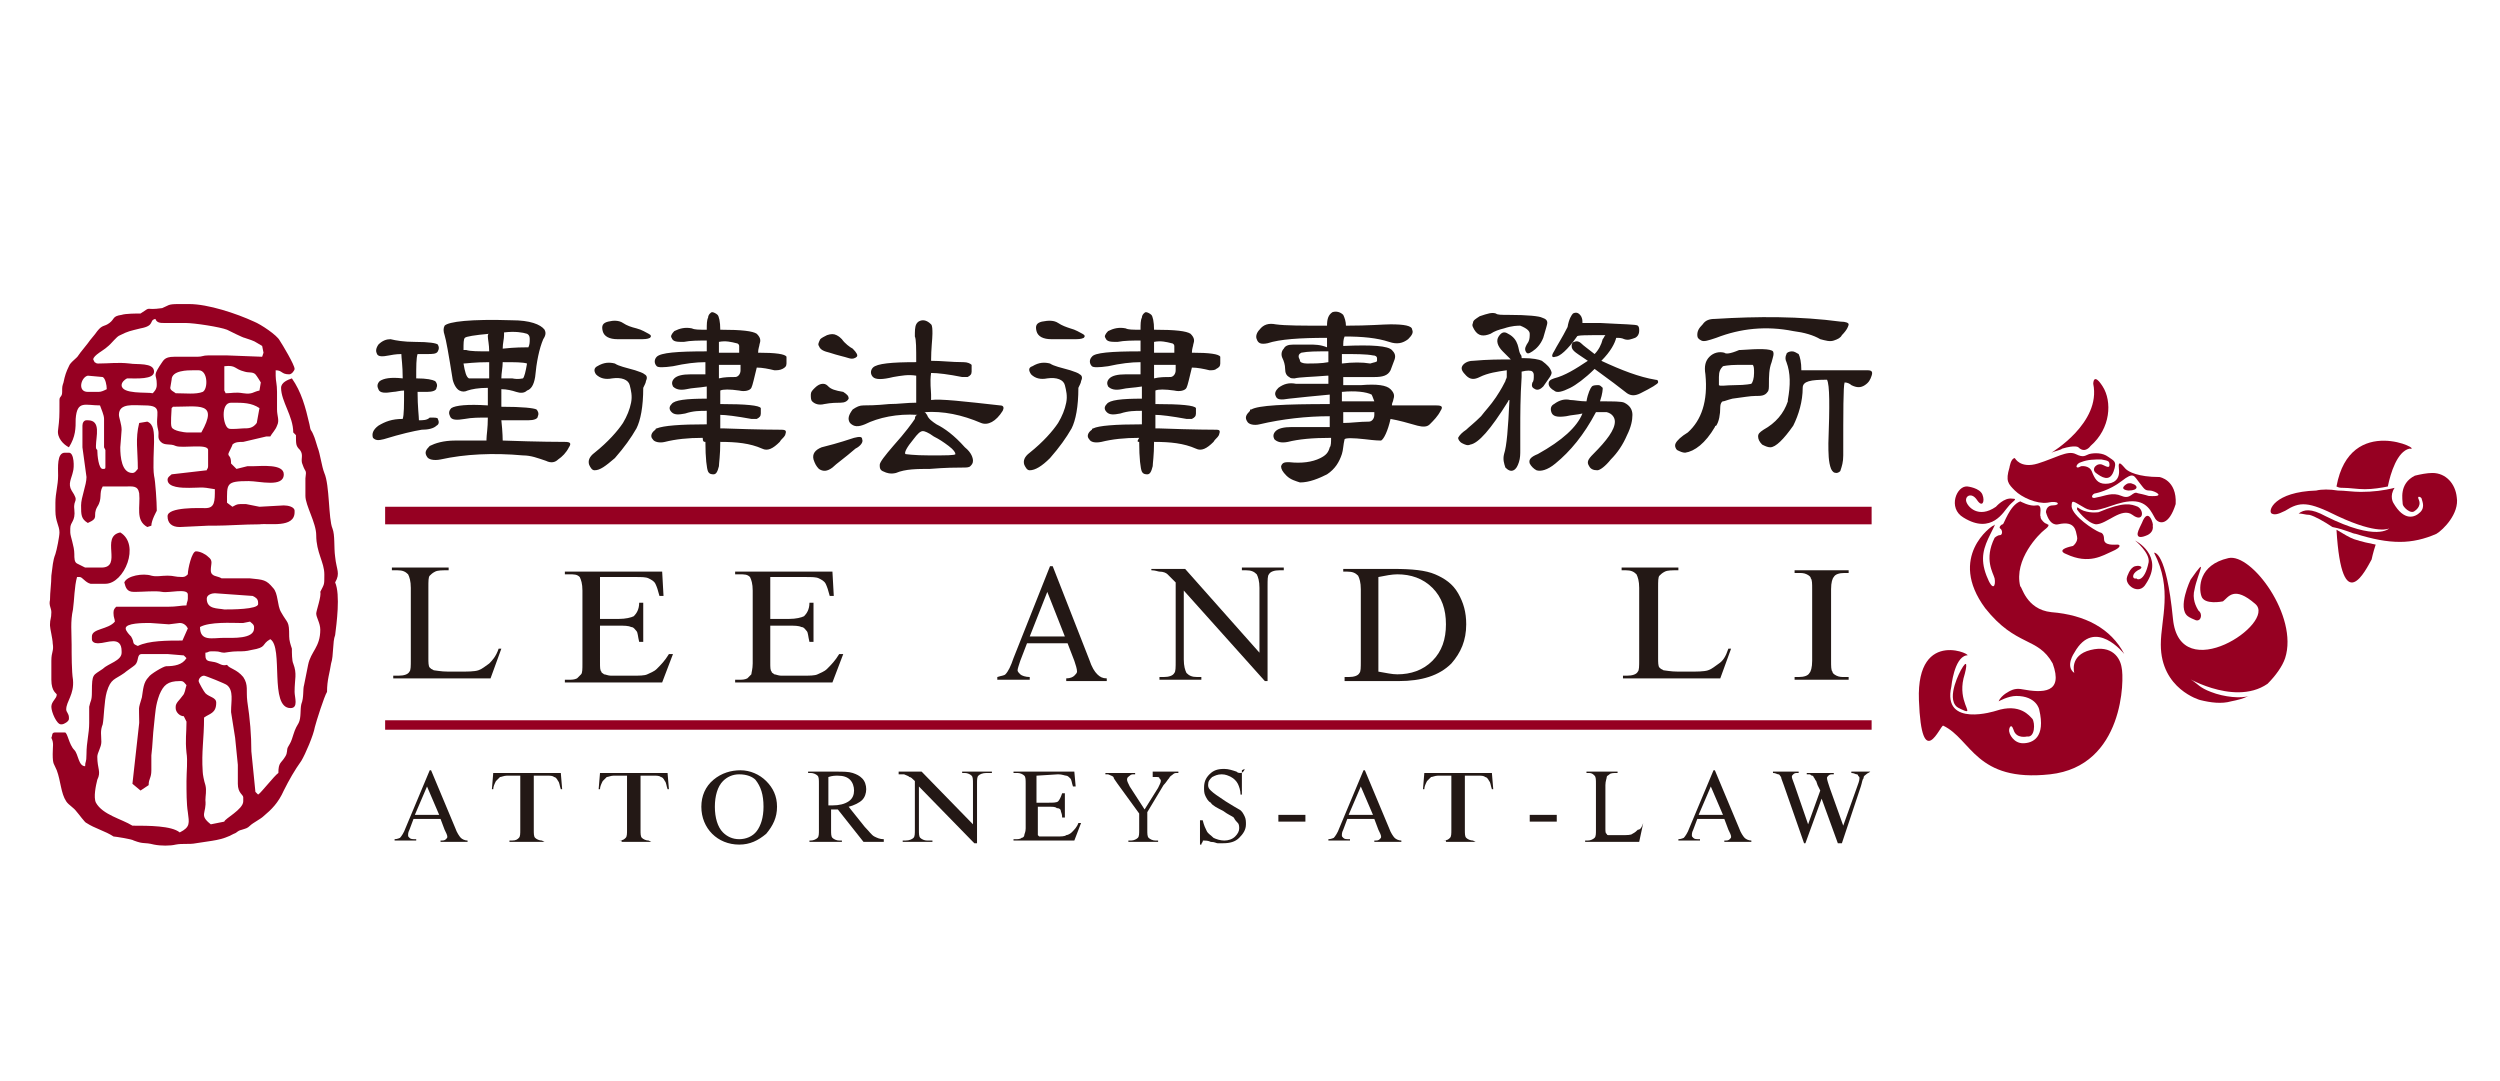 <?xml version="1.0" encoding="utf-8"?>
<!-- Generator: Adobe Illustrator 20.1.0, SVG Export Plug-In . SVG Version: 6.00 Build 0)  -->
<svg version="1.1" id="圖層_1" xmlns="http://www.w3.org/2000/svg" xmlns:xlink="http://www.w3.org/1999/xlink" x="0px" y="0px"
	 viewBox="0 0 185 80" style="enable-background:new 0 0 185 80;" xml:space="preserve">
<style type="text/css">
	.st0{fill:#960022;}
	.st1{fill:#231815;}
</style>
<path class="st0" d="M12.8,30.1c1.9,0,3.4-0.4,2.1,1.9h-1.1c-0.1,0-1-0.1-1.1-0.4c-0.1-0.2,0-1.2,0-1.4L12.8,30.1L12.8,30.1z
	 M19,31.3c-0.3,0.4-0.6,0.4-1,0.4c-0.1,0-1,0.1-1.1,0c-0.4-0.2-0.6-1.9,0.2-1.9h0.1c0.8,0,1.4,0,2,0.4L19,31.3L19,31.3z M12.7,28.1
	c0-0.7,1.2-0.7,1.6-0.7h0.4c0.7,0,0.7,1.4,0.3,1.6c-0.5,0.2-1.3,0.1-2,0.1c-0.1-0.1-0.4-0.2-0.4-0.4L12.7,28.1L12.7,28.1z M6.5,29
	c-0.8,0-0.5-1.1,0-1.2c0.1,0,1,0.1,1.1,0.1c0.2,0.1,0.3,0.6,0.3,0.9C7.7,28.9,7.5,29,7.3,29H6.5L6.5,29z M16.6,27.1
	c0.9-0.1,0.7,0.2,1.5,0.4c0.3,0.1,0.6,0,0.8,0.2c0.1,0.1,0.4,0.6,0.4,0.6l-0.1,0.6c-0.5,0.1-0.5,0.3-1.2,0.2c-0.6-0.1-0.8,0-1.3,0
	l-0.1-0.2L16.6,27.1L16.6,27.1z M6.9,26.6c0-0.3,0.8-0.7,1-0.9c0.4-0.3,0.7-0.8,1-0.9c0.6-0.3,0.7-0.3,1.5-0.5
	c1.1-0.2,0.6-0.6,1.1-0.7c0.1,0.3,0.4,0.3,0.6,0.3h0.1h1.5c0.7,0,2.6,0.3,3.1,0.5C17,24.5,18,25,18.1,25c0.9,0.3,0.6,0.2,1.3,0.6
	l0.1,0.5l-0.1,0.3l-2.6-0.1h-1h-0.4c-0.4,0-0.4,0.1-0.8,0.1h-0.3h-1.4c-0.8,0-0.8,0.3-1.1,0.7c-0.5,0.8-0.2,0.6-0.2,1.3v0.1
	c0,0.3-0.2,0.5-0.3,0.6C10.9,29,9,29.2,9,28.5c0-0.2,0.2-0.4,0.4-0.5c0.7,0,2,0.1,2-0.5c0-0.7-1.3-0.5-1.8-0.6c-0.9-0.1-1.5,0-2.3,0
	c-0.2,0-0.1,0-0.3-0.1L6.9,26.6L6.9,26.6z M10.4,23.2c-0.3,0-1.1,0-1.4,0.1c-0.7,0.1-0.5,0.3-0.9,0.6c-0.4,0.3-0.5,0.1-0.9,0.6
	c-0.2,0.3-0.5,0.6-0.7,0.9C6.2,25.8,6,26,5.8,26.3c-0.1,0.2-0.6,0.5-0.7,0.8c-0.2,0.4-0.3,0.7-0.4,1.2c-0.1,0.3-0.1,0.3-0.1,0.7
	c0,0.4-0.2,0.3-0.2,0.6v0.3c0,0.9,0,1.1-0.1,1.9c-0.1,0.6,0.4,1.1,0.8,1.3c0.5-0.8,0.5-1.4,0.5-2.1c0.1-1.4,0.7-1,1.8-1
	c0.1,0.3,0.3,0.7,0.3,1v2.1l0.1,0.2v0.6v0.6c0,0.2,0,0.2-0.2,0.2c-0.3,0-0.4-1-0.4-1.4c-0.1-0.1-0.1-0.1-0.1-0.3v0
	c0-0.7,0.4-1.9-0.6-1.9H6.4c-0.2,0-0.3,0.2-0.3,0.4v0.7V33v0.1l0.3,2.2c0,0.6-0.4,1.5-0.4,2.1c0,0.7,0,1,0.5,1.3
	c0.9-0.4,0.3-0.5,0.7-1.2c0.4-0.6,0.1-1,0.4-1.5c0.6,0,0.9,0,1.6,0c0.6,0,1-0.1,1.1,0.5c0.1,1-0.3,2,0.6,2.5l0.3-0.1
	c0-0.4,0.4-1.1,0.4-1.1v-0.1c0-0.5-0.1-2.1-0.2-2.5c-0.1-0.6,0-2.1,0-2.5c0-0.7,0-1.3-0.5-1.5l-0.6,0.1c-0.3,1.2-0.1,2-0.1,3.4
	C10.1,34.8,10,35,9.8,35c-0.8,0-0.9-1.2-0.9-1.9C8.9,33,9,32,9,31.8c0-0.4-0.2-0.9-0.2-1.1c0-0.9,1.1-0.7,1.9-0.7
	c1.5,0,0.7,0.7,1,1.8c0.1,0.4-0.1,0.6,0.2,0.9s0.7,0.1,1.1,0.3c0.5,0.2,2.4-0.2,2.4,0.3v1.2c0,0.2-0.1,0.2-0.1,0.3l-2.6,0.3
	c-0.1,0.1-0.3,0.2-0.3,0.4c0,0.6,1.1,0.6,1.6,0.6c0.9,0,0.8-0.1,1.9,0.1c0,0.9,0,1.4-0.7,1.4c-0.4,0-2.8-0.1-2.8,0.6
	c0,0.5,0.3,0.8,0.9,0.8l2.1-0.1h0.5c0.9,0,2.2-0.1,3.3-0.1c0.7-0.1,2.6,0.3,2.6-0.9v-0.1c0-0.3-0.5-0.4-0.8-0.4l-1.8,0.1l-1-0.2
	h-0.4c-0.3,0-0.4,0.1-0.6,0.2l-0.4-0.3c0-1.4-0.1-1.6,1.6-1.6c0.8,0,2.6,0.5,2.6-0.5c0-0.8-1.7-0.6-2.3-0.6h-0.4l-0.8,0.2l-0.4-0.4
	c0-0.6-0.2-0.5-0.2-0.7c0-0.1,0.3-0.6,0.3-0.7c0.2-0.2,0.5-0.2,0.8-0.2c0.4-0.1,1.7-0.4,1.7-0.4H20c0.1-0.2,0.4-0.5,0.5-0.8
	c0.2-0.4,0-0.7,0-1.2c0-0.4,0-0.9,0-1.3c0-0.6-0.1-0.8-0.1-1.2v-0.4c0.5,0,0.4,0.3,1,0.3c0.2,0,0.4-0.3,0.4-0.4
	c0-0.3-0.9-1.8-1.1-2.1c-0.2-0.4-1.4-1.2-1.9-1.4c-1.3-0.6-3.4-1.3-4.8-1.3h-0.8c-0.8,0-0.7,0.1-1.2,0.3
	C10.6,23,11.3,22.6,10.4,23.2L10.4,23.2z M15.1,53.1c0.4-0.3,0.9-0.3,0.9-1.1c0-0.4-0.5-0.4-0.8-0.7c-0.1-0.1-0.5-0.8-0.5-0.9
	c0-0.2,0.2-0.4,0.4-0.4c0.1,0,1.6,0.6,1.7,0.7c0.5,0.4,0.3,1.2,0.3,1.9v0.1l0.3,1.9l0.2,2c0,0.1,0,0.1,0,0.3v0.2v0.6V58
	c0,0.7,0.4,0.8,0.4,1v0.3c0,0.6-1.4,1.3-1.4,1.5l-1,0.2c-0.9-0.7-0.3-0.8-0.4-1.8c0-0.3,0.1-0.7,0-1.1c-0.1-0.3-0.2-0.8-0.2-1
	C14.9,55.6,15.1,54.7,15.1,53.1L15.1,53.1z M7.2,56c0-0.3,0.3-0.7,0.3-1.1c0-0.5-0.1-0.8,0.1-1.3c0.1-0.5,0.1-1.7,0.3-2.4
	c0.3-1,0.6-0.9,1.3-1.4c0.1-0.1,0.7-0.5,0.8-0.6c0.3-0.3,0.1-0.8,0.5-0.8h0.4h0.6h0.9l1.2,0.1l0.2,0.2c-0.3,0.5-0.9,0.6-1.5,0.6
	c-0.2,0-1.2,0.6-1.3,0.8c-0.4,0.4-0.4,0.9-0.5,1.5c-0.3,1-0.2,0.6-0.2,1.8v0.1L9.8,58l0.6,0.5l0.6-0.4c0-0.5,0.2-0.5,0.2-1.1
	c0-0.2,0-0.7,0-1.1c0.1-0.8,0.1-1.5,0.2-2.3c0.1-0.9,0.1-1.4,0.4-2.2c0.3-0.7,0.6-1,1.5-1h0.1c0.2,0,0.3,0.2,0.4,0.3
	c-0.1,0.3-0.1,0.6-0.3,0.8C13.3,51.8,13,52,13,52.3v0.1c0,0.3,0.3,0.6,0.6,0.6l0.2,0.4c0,0.9-0.1,1.3,0,2.3c0.1,0.6,0,1.4,0,2.1
	c0,0.8,0,1.7,0.1,2.3c0.1,0.8,0.2,1.1-0.6,1.5c-0.6-0.5-2.3-0.5-3.5-0.5c-0.8-0.5-2.2-0.8-2.7-1.7c-0.2-0.4,0-1.3,0.1-1.7
	C7.5,57.1,7.2,56.9,7.2,56L7.2,56L7.2,56z M14.8,46.4c0.7-0.4,2.4-0.3,2.9-0.3H18l0.5-0.1c0.1,0.1,0.3,0.2,0.3,0.4v0.1
	c0,0.8-1.6,0.7-2.2,0.7C15.7,47.2,14.8,47.5,14.8,46.4L14.8,46.4z M9.3,46.5c0-0.4,1.3-0.4,1.8-0.4l1.4,0.1l0.8-0.1
	c0.3,0,0.5,0.2,0.6,0.4l-0.4,0.9c-1.1,0-2.5,0-3.3,0.4c-0.5-0.2-0.2-0.2-0.5-0.7C9.6,47,9.3,46.7,9.3,46.5L9.3,46.5z M15.3,44.3
	c0-0.3,0.4-0.4,0.6-0.4l2.8,0.2c0.2,0.1,0.4,0.2,0.4,0.5v0.1c0,0.4-2,0.4-2.5,0.4C16.1,45,15.3,45.1,15.3,44.3L15.3,44.3L15.3,44.3z
	 M24.8,43.1c0.4-0.7,0.1-0.9,0-1.9c-0.1-0.7,0-1.6-0.2-2.1c-0.3-0.7-0.2-3.2-0.6-4.1c-0.2-0.5-0.3-1.4-0.5-1.9
	c-0.1-0.3-0.2-0.7-0.3-0.9C23,31.7,23,32,22.9,31.4c-0.3-1.3-0.6-2.4-1.3-3.4c-0.3,0.1-0.8,0.3-0.8,0.7c0,1,0.9,2.1,0.9,3.3l0.2,0.2
	c0,0.7,0,0.8,0.3,1.1c0.3,0.4,0,0.7,0.2,1.1c0.2,0.6,0.3,0.3,0.2,1c0,0.5,0,0.9,0,1.3c0,0.7,0.8,2,0.8,2.9c0,1.3,0.6,2,0.6,2.9v0.1
	c0,0.7,0,0.6-0.3,1.2c0.1,0.3-0.3,1.4-0.3,1.6c0,0.3,0.3,0.7,0.3,1.2c0,1.3-0.7,1.6-0.9,2.6c-0.1,0.5-0.2,1-0.3,1.5
	c-0.1,0.3,0,0.9-0.2,1.4c-0.1,0.4,0,1-0.2,1.4c-0.3,0.5-0.3,0.6-0.5,1.2c-0.1,0.3-0.2,0.4-0.3,0.6c-0.1,0.2,0,0.4-0.2,0.7
	c-0.3,0.5-0.5,0.4-0.5,1.2c-0.3,0.2-1.3,1.5-1.5,1.6l-0.2-0.2l-0.3-3c0-1.2-0.1-2.4-0.3-3.7c-0.1-0.8,0.1-1.2-0.3-1.8
	c-0.5-0.6-1-0.6-1.2-0.9c-0.4,0.1-0.5-0.1-0.9-0.2c-0.4-0.1-0.7,0-0.7-0.5v-0.2c0.2,0,0.2-0.1,0.4-0.1h0.3c0.4,0,0.4,0.1,0.7,0.1
	c0.1,0,0.5-0.1,1-0.1c0.4,0,0.6,0,1-0.1c1.2-0.2,0.7-0.4,1.4-0.8c1,0.6-0.1,5.1,1.5,5.1c0.6,0,0.3-0.8,0.3-1.2c0-1,0.2-1.3-0.1-2.1
	c-0.1-0.2-0.1-0.8-0.1-1.1c-0.1-0.3-0.2-0.6-0.2-0.9c0-1.2-0.1-0.9-0.6-1.8c-0.3-0.5-0.2-1.4-0.6-1.8c-0.5-0.6-0.7-0.6-1.7-0.7
	c-0.6,0-1.4,0-2.1,0c-0.3-0.2-0.8-0.1-0.8-0.6s0.2-0.7-0.2-1c-0.2-0.2-0.6-0.4-0.9-0.4c-0.3,0-0.6,1.3-0.6,1.7
	c-0.1,0.1-0.2,0.2-0.4,0.2c-0.6,0-0.6-0.1-1.1-0.1s-0.8,0.1-1.2,0c-0.6-0.2-1.8,0-2,0.5c0.1,0.4,0.2,0.7,0.7,0.7H10
	c0.6,0,1.5-0.1,2,0s1.9-0.3,1.9,0.2v0.3c0,0.2-0.1,0.3-0.1,0.5c-0.4,0-0.7,0.1-1.4,0.1c-0.6,0-0.6,0-1.1,0c-1,0-1.8,0-2.7,0
	c-0.1,0.1-0.2,0.2-0.2,0.4v0.1c0,0.3,0.1,0.4,0.1,0.6c-0.5,0.6-1.7,0.5-1.7,1.1v0.2c0,0.2,0.2,0.3,0.4,0.3h0.1C7.9,47.6,9,47,9,48.2
	v0.1c0,0.6-1,0.8-1.4,1.2c-0.7,0.5-0.8,0.3-0.8,1.7c0,0.7-0.1,0.6-0.2,1.1c0,0.3,0,0.9,0,1.2c0,0.8-0.2,1.4-0.2,2.3
	c0,0.7-0.1,0.5-0.1,0.9c-0.5,0-0.5-0.9-0.8-1.2c-0.4-0.4-0.5-1.3-0.7-1.3H4.1c-0.3,0-0.2,0.2-0.3,0.4C4,55,3.9,55.2,3.9,55.8
	c0,0.8,0.1,0.7,0.3,1.2c0.3,0.8,0.3,1.7,0.7,2.3c0.2,0.3,0.5,0.4,0.8,0.8c0.1,0.1,0.6,0.8,0.7,0.8c0.6,0.4,1.4,0.6,2,1
	c0.1,0,1.4,0.2,1.5,0.3c0.8,0.3,0.7,0.1,1.5,0.3c0.5,0.1,1.2,0.1,1.6,0c0.5-0.1,1,0,1.5-0.1c1.2-0.2,1.9-0.2,2.8-0.7
	c0.3-0.1,0.2-0.2,0.6-0.3c0.3-0.1,0.4-0.1,0.6-0.3s0.8-0.5,1-0.7c0.6-0.5,1.1-1,1.5-1.9c0.4-0.8,0.8-1.5,1.3-2.2
	c0.3-0.5,0.9-1.9,1-2.5c0.1-0.4,0.7-2.3,0.9-2.6c0-0.9,0.2-1.4,0.3-2.1c0.2-0.6,0.1-1.6,0.3-2.1C24.9,46.2,25.2,44,24.8,43.1
	L24.8,43.1z M4.1,37.2v0.6c0,0.8,0.3,1.1,0.3,1.6c0,0.3-0.2,1.3-0.3,1.6c-0.2,0.5-0.2,0.9-0.3,1.6c0,0.6-0.1,1.2-0.1,1.8
	c-0.1,0.4,0.1,0.6,0.1,0.9c0,0.5-0.1,0.5-0.1,0.9v0.1c0,0.2,0.2,1,0.2,1.3c0.1,0.6-0.1,0.6-0.1,1.3c0,0.6,0,0.8,0,1.4
	c0,0.9,0.4,1,0.4,1.1c0,0.3-0.4,0.5-0.4,0.9s0.4,1.3,0.7,1.3h0.1c0.1,0,0.5-0.2,0.5-0.4v-0.1c0-0.3-0.2-0.4-0.2-0.6
	c0-0.6,0.6-1.1,0.5-2.2c-0.1-0.6-0.1-1.9-0.1-2.6c0-0.9-0.1-1.7,0.1-2.6c0.1-0.7,0.1-1.7,0.3-2.4h0.2c0.2,0,0.4,0.4,0.8,0.5
	c0,0,0.9,0,1.1,0c1.4,0,2.6-2.9,1.1-3.8C7.4,39.7,9.1,42,7.5,42H6.3l-0.6-0.3c-0.2-0.1-0.2-0.4-0.2-0.7c0-0.6-0.3-1.3-0.3-1.6v-0.3
	c0-0.5,0.4-0.5,0.3-1.4c-0.1-0.8,0.4-0.5-0.2-1.4c-0.3-0.5,0-0.9,0.1-1.4c0.1-0.3,0.1-1.4-0.3-1.4H4.8c-0.6,0-0.5,1.1-0.5,1.7
	C4.3,35.9,4.1,36.5,4.1,37.2L4.1,37.2z"/>
<path class="st1" d="M31,31.1c0-0.3-0.1-1-0.1-2.1c0.2,0,0.5,0,0.7,0c0.4,0,0.7-0.1,0.7-0.3c0.1-0.2,0-0.4-0.1-0.5
	C32,28.1,31.6,28,30.8,28c0-0.9,0-1.5,0.1-1.8c0.3,0,0.5,0,0.7,0c0.4,0,0.7,0,0.8-0.2s0.1-0.3,0-0.5c-0.1-0.1-0.6-0.2-1.7-0.2
	c-0.8,0-1.4-0.1-1.8-0.2c-0.3,0-0.6,0.1-0.9,0.4c-0.2,0.3-0.2,0.5-0.1,0.7s0.4,0.2,0.9,0.1s0.8-0.1,0.9-0.1l0,0
	c0,0.3,0.1,0.8,0.1,1.8c-0.9-0.1-1.4,0-1.7,0.2c-0.2,0.2-0.2,0.4-0.1,0.6c0.1,0.3,0.5,0.3,1.1,0.2c0.2,0,0.5-0.1,0.8-0.1
	c0,1.1,0,1.8-0.1,2.1c-0.8,0-1.3,0.2-1.8,0.5c-0.4,0.3-0.5,0.6-0.4,0.9c0.2,0.2,0.4,0.2,0.8,0.1c1.3-0.4,2.2-0.6,2.8-0.7
	c0.5,0,0.9-0.1,1.1-0.3c0.2-0.1,0.2-0.3,0.1-0.5c0-0.1-0.2-0.1-0.6-0.1C31.6,31.1,31.3,31.1,31,31.1L31,31.1z M37.1,31.1
	c0.6,0,1.3,0,2,0c0.4,0,0.7-0.1,0.7-0.3c0.1-0.2,0-0.4-0.1-0.5c-0.2-0.1-1-0.2-2.6-0.2c0-0.4,0-0.8,0-1.3c0.4,0,0.8,0.1,1.1,0.2
	s0.6,0.1,0.8-0.1c0.3-0.1,0.5-0.4,0.6-1c0.1-1.1,0.3-2.1,0.6-2.8c0.2-0.3,0.2-0.5,0.1-0.7c-0.3-0.4-1.1-0.7-2.4-0.7
	c-3.1-0.1-4.7,0.1-5,0.4c-0.1,0.2-0.1,0.4,0,0.7c0.1,0.3,0.3,1.4,0.6,3.3c0.1,0.4,0.3,0.7,0.5,0.8c0.2,0.1,0.4,0.1,0.6,0
	c0.3-0.1,0.8-0.2,1.5-0.2c0,0.5,0,0.9,0,1.3c-1.5-0.1-2.4,0-2.7,0.2c-0.2,0.2-0.2,0.4-0.1,0.6c0.1,0.3,0.5,0.3,1.1,0.2
	c0.5-0.1,1.1-0.1,1.7-0.1c0,0.8-0.1,1.3-0.1,1.6v0.1c-0.7,0-1.5,0-2.3,0c-0.9,0-1.5,0.2-1.9,0.4c-0.3,0.3-0.4,0.5-0.2,0.8
	c0.1,0.2,0.5,0.3,1,0.2c1.8-0.4,3.9-0.5,6.1-0.3c0.6,0,1.1,0.2,1.7,0.4c0.4,0.2,0.7,0.1,0.9-0.1c0.3-0.2,0.6-0.5,0.8-0.9
	c0.2-0.3,0.1-0.4-0.3-0.4c-0.3,0-1.8,0-4.6-0.1C37.2,32.6,37.2,32,37.1,31.1L37.1,31.1z M36.2,28c-0.3,0-0.6,0-0.9,0
	c-0.3,0-0.5,0-0.6,0c-0.2-0.1-0.3-0.5-0.4-1.1c0.2,0,0.8-0.1,1.9-0.1C36.2,27.2,36.2,27.6,36.2,28L36.2,28z M37.2,26.8
	c0.9,0,1.5,0,1.8,0.1c-0.1,0.6-0.2,1-0.3,1.1c-0.1,0-0.3,0.1-0.8,0c-0.2,0-0.5,0-0.8,0C37.1,27.6,37.2,27.2,37.2,26.8L37.2,26.8z
	 M36.1,24.9c0,0.2,0.1,0.6,0.1,1.1c-0.8,0-1.4,0-1.7-0.1c-0.1,0-0.1,0-0.2,0c0-0.5,0-0.8,0.1-0.9s0.7-0.2,1.8-0.3
	C36.1,24.7,36.1,24.8,36.1,24.9L36.1,24.9z M37.3,24.8c0-0.1,0-0.1,0-0.2c0.8-0.1,1.4,0,1.7,0.1c0.2,0.1,0.2,0.3,0.2,0.4
	c0,0.2,0,0.4-0.1,0.6c-0.3,0-1,0-1.9,0.1C37.2,25.4,37.3,25.1,37.3,24.8L37.3,24.8z M46.1,23.9c-0.3-0.2-0.7-0.2-1.1-0.1
	c-0.4,0.1-0.5,0.3-0.4,0.7c0.1,0.4,0.5,0.6,1.1,0.6c0.5,0,1.1,0,1.6,0c0.4,0,0.6,0,0.8-0.1c0.1-0.1,0.1-0.2-0.1-0.3
	c-0.2-0.1-0.5-0.3-0.9-0.4C46.7,24.2,46.4,24.1,46.1,23.9L46.1,23.9z M47.8,28.2c0.1-0.2,0.1-0.4-0.1-0.5c-0.1-0.1-0.4-0.2-0.7-0.3
	c-0.7-0.2-1.2-0.3-1.5-0.5c-0.4-0.1-0.8-0.1-1.3,0.2c-0.2,0.1-0.3,0.3-0.1,0.6c0.3,0.3,0.7,0.4,1.2,0.3c0.7-0.1,1.2,0.1,1.3,0.5
	s0.2,0.8,0.1,1.3c-0.1,0.5-0.3,1-0.6,1.5c-0.4,0.6-1.1,1.4-2.1,2.2c-0.4,0.3-0.5,0.6-0.4,0.9c0.1,0.2,0.2,0.4,0.4,0.4
	c0.4,0,0.8-0.3,1.5-0.9c0.7-0.8,1.2-1.5,1.6-2.2c0.3-0.6,0.5-1.6,0.5-3C47.7,28.5,47.8,28.3,47.8,28.2L47.8,28.2z M52.2,32.7
	c0,1.2,0.1,2,0.2,2.2c0.1,0.2,0.3,0.2,0.4,0.2c0.2,0,0.3-0.2,0.4-0.6c0-0.2,0.1-0.8,0.1-1.8c1.2,0,2.2,0.1,3.1,0.5
	c0.4,0.2,0.8,0,1.3-0.5c0.1-0.2,0.3-0.3,0.4-0.5c0.1-0.3,0.1-0.4-0.3-0.4c-0.1,0-1.6,0-4.3-0.1c-0.1,0-0.2,0-0.2,0c0-0.4,0-0.7,0-1
	c0.4,0,1.2,0.1,2.3,0.3c0.1,0,0.3,0,0.4,0c0.2-0.1,0.3-0.2,0.3-0.4c0-0.2,0-0.3,0-0.4c-0.1-0.2-1.1-0.3-3-0.3c0-0.3,0-0.7,0-1
	c0.2-0.1,0.7-0.1,1.4,0c0.4,0.1,0.8,0,0.9-0.2c0.1-0.2,0.2-0.7,0.4-1.5c0.4,0,0.9,0.1,1.3,0.2c0.2,0,0.4,0,0.6-0.1
	c0.2-0.1,0.3-0.2,0.3-0.4c0-0.2,0-0.4,0-0.5c-0.1-0.2-0.8-0.3-2.1-0.3c0-0.3,0.1-0.5,0.1-0.6c0.1-0.3,0.1-0.5-0.2-0.8
	c-0.3-0.2-1.1-0.3-2.7-0.3c0-0.6-0.1-1-0.2-1.1c-0.1-0.1-0.3-0.2-0.4-0.2c-0.1,0-0.3,0.2-0.3,0.4c-0.1,0.2-0.1,0.5-0.1,0.9
	c-0.6,0-0.9,0-1.1-0.1c-0.5-0.1-0.9,0-1.3,0.2c-0.2,0.2-0.3,0.4-0.2,0.5c0.1,0.3,0.4,0.3,0.9,0.3c0.5-0.1,1.1-0.1,1.7-0.1
	c0,0.2,0,0.5,0,0.8c-2.2,0-3.4,0.1-3.7,0.4c-0.2,0.2-0.2,0.5,0,0.7c0.1,0.1,0.5,0.1,1.2,0c0.9-0.2,1.7-0.3,2.4-0.3
	c0,0.3,0,0.6,0,0.9c-0.5,0-0.8,0-1.1,0c-0.6,0-1,0.1-1.2,0.3c-0.2,0.2-0.2,0.4-0.1,0.6c0.2,0.2,0.5,0.3,1,0.2
	c0.4-0.1,0.9-0.1,1.5-0.2c0,0.3,0,0.6,0,0.9c-1.5,0-2.4,0.1-2.6,0.4c-0.2,0.2-0.2,0.4,0,0.6s0.5,0.2,1,0.1c0.6-0.2,1.1-0.2,1.6-0.2
	c0,0.3,0,0.7,0,1c-2,0-3.2,0.1-3.7,0.3c0,0-0.1,0-0.1,0.1c-0.3,0.2-0.4,0.5-0.2,0.7c0.1,0.2,0.5,0.3,0.9,0.2
	c0.8-0.2,1.7-0.3,2.8-0.3C52,32.7,52.1,32.7,52.2,32.7L52.2,32.7z M53.2,27c0.6,0,1.1,0,1.6,0c0,0.1,0,0.2,0,0.4
	c0,0.3-0.2,0.5-0.4,0.5c-0.4,0-0.8,0-1.2,0.1C53.2,27.6,53.2,27.3,53.2,27L53.2,27z M53.2,25.3c0.5-0.1,0.9,0,1.3,0.1
	c0.1,0,0.2,0.1,0.2,0.2c0,0.2,0,0.3,0,0.5c-0.5,0-1.1,0-1.5,0C53.2,25.8,53.2,25.6,53.2,25.3L53.2,25.3z M62.3,25.1
	c-0.1-0.1-0.2-0.2-0.4-0.3c-0.2-0.1-0.4-0.1-0.7,0c-0.2,0.1-0.4,0.2-0.5,0.3c-0.1,0.2-0.2,0.4-0.1,0.5c0.1,0.3,0.4,0.4,0.8,0.5
	c0.6,0.2,1.1,0.3,1.4,0.4c0.3,0.1,0.5,0,0.6-0.1s0-0.3-0.3-0.6C62.9,25.7,62.5,25.4,62.3,25.1L62.3,25.1z M61.3,28.6
	c-0.1-0.1-0.2-0.2-0.4-0.2s-0.4,0.1-0.6,0.3C60.1,28.9,60,29,60,29.2s0,0.4,0.1,0.5c0.2,0.2,0.5,0.3,0.9,0.2c0.5-0.1,1-0.1,1.2-0.1
	c0.3,0,0.5-0.1,0.6-0.3c0-0.2-0.1-0.3-0.4-0.5C61.8,28.9,61.5,28.8,61.3,28.6L61.3,28.6z M63.2,32.4c-1.2,0.4-2,0.6-2.4,0.7
	c-0.5,0.2-0.7,0.5-0.6,0.9c0.1,0.3,0.2,0.5,0.4,0.7c0.3,0.2,0.6,0.2,1-0.1c0.3-0.3,0.9-0.7,1.7-1.4c0.4-0.2,0.6-0.5,0.5-0.7
	C63.8,32.3,63.6,32.3,63.2,32.4L63.2,32.4z M68.8,34.7c1.2-0.1,2-0.1,2.4-0.1c0.3,0,0.5,0,0.6-0.1s0.2-0.2,0.2-0.4s-0.1-0.6-0.6-1
	c-0.8-0.9-1.5-1.4-2.1-1.7c-0.3-0.2-0.6-0.4-0.7-0.7c-0.1-0.1-0.1-0.2-0.2-0.2c1.4-0.1,2.8,0.2,4.2,0.8c0.5,0.2,1.1-0.1,1.6-0.9
	c0.1-0.2,0.1-0.4-0.2-0.4c-2.7-0.3-4.4-0.5-5.1-0.4c0-0.1,0-0.2,0-0.4c0-0.3-0.1-0.9,0-1.6c0.5,0,1.3,0.1,2.3,0.3c0.2,0,0.3,0,0.4,0
	c0.2-0.1,0.3-0.2,0.3-0.4c0-0.2,0-0.4,0-0.5c-0.1-0.1-0.3-0.2-0.6-0.2c-0.9,0-1.6-0.1-2.4-0.1c0-0.9,0.1-1.6,0.1-2
	c0-0.3,0-0.6-0.1-0.7c-0.2-0.2-0.4-0.3-0.6-0.3s-0.4,0.1-0.5,0.3c-0.1,0.2-0.1,0.5-0.1,0.9c0.1,0.2,0.1,0.9,0.1,1.9
	c-1.8,0-2.9,0.1-3.2,0.4c-0.2,0.2-0.2,0.5,0,0.7s0.7,0.2,1.5,0c0.6-0.1,1.1-0.2,1.7-0.1c0,0.9,0,1.5,0,1.7c0,0.1,0,0.2,0,0.3
	c-0.7,0-1.3,0.1-2,0.1c-1,0.1-1.6,0.1-1.9,0.1c-0.3,0-0.5,0.1-0.8,0.3c-0.3,0.4-0.4,0.7-0.2,1c0.3,0.3,0.6,0.3,1.1,0.1
	c1-0.5,2.4-0.8,3.9-0.7c-0.1,0-0.2,0.1-0.2,0.3c-0.2,0.3-0.7,1-1.6,2c-0.6,0.7-1,1.2-1,1.4s0,0.4,0.3,0.5c0.2,0.1,0.5,0.2,0.9,0.1
	C67,34.7,67.9,34.7,68.8,34.7L68.8,34.7z M69.1,32.3c0.4,0.2,0.7,0.4,1.1,0.7s0.5,0.5,0.5,0.6c0,0.1-0.7,0.1-1.9,0.1
	c-1.2,0-1.8-0.1-1.8-0.1c-0.1-0.1,0.1-0.5,0.6-1.1c0.3-0.4,0.5-0.6,0.7-0.6C68.4,31.9,68.7,32,69.1,32.3L69.1,32.3z M78.3,23.9
	c-0.3-0.2-0.7-0.2-1.2-0.1c-0.4,0.1-0.5,0.3-0.4,0.7c0.1,0.4,0.5,0.6,1.1,0.6c0.5,0,1.1,0,1.6,0c0.4,0,0.6,0,0.8-0.1
	c0.1-0.1,0.1-0.2-0.1-0.3c-0.2-0.1-0.5-0.3-0.9-0.4C78.9,24.2,78.6,24.1,78.3,23.9L78.3,23.9z M80,28.2c0.1-0.2,0.1-0.4-0.1-0.5
	c-0.1-0.1-0.4-0.2-0.7-0.3c-0.7-0.2-1.2-0.3-1.5-0.5c-0.4-0.1-0.8-0.1-1.3,0.2c-0.3,0.1-0.3,0.3-0.1,0.6c0.3,0.3,0.7,0.4,1.2,0.3
	c0.7-0.1,1.2,0.1,1.3,0.5c0.1,0.4,0.2,0.8,0.1,1.3s-0.3,1-0.6,1.5c-0.4,0.6-1.1,1.4-2.1,2.2c-0.4,0.3-0.5,0.6-0.4,0.9
	c0.1,0.2,0.2,0.4,0.4,0.4c0.4,0,0.9-0.3,1.5-0.9c0.7-0.8,1.2-1.5,1.6-2.2c0.3-0.6,0.5-1.6,0.5-3C79.9,28.5,80,28.3,80,28.2L80,28.2z
	 M84.3,32.7c0,1.2,0.1,2,0.2,2.2s0.3,0.2,0.4,0.2c0.2,0,0.3-0.2,0.4-0.6c0-0.2,0.1-0.8,0.1-1.8c1.2,0,2.2,0.1,3.1,0.5
	c0.4,0.2,0.8,0,1.3-0.5c0.1-0.2,0.3-0.3,0.4-0.5c0.1-0.3,0.1-0.4-0.2-0.4c-0.1,0-1.6,0-4.3-0.1c-0.1,0-0.1,0-0.2,0c0-0.4,0-0.7,0-1
	c0.4,0,1.2,0.1,2.3,0.3c0.1,0,0.3,0,0.4,0c0.2-0.1,0.3-0.2,0.3-0.4c0-0.2,0-0.3,0-0.4c-0.1-0.2-1.1-0.3-3-0.3c0-0.3,0-0.7,0-1
	c0.2-0.1,0.7-0.1,1.4,0c0.4,0.1,0.8,0,0.9-0.2s0.2-0.7,0.4-1.5c0.4,0,0.9,0.1,1.3,0.2c0.2,0,0.4,0,0.5-0.1c0.2-0.1,0.3-0.2,0.3-0.4
	c0-0.2,0-0.4,0-0.5c-0.1-0.2-0.8-0.3-2.1-0.3c0-0.3,0.1-0.5,0.1-0.6c0.1-0.3,0.1-0.5-0.2-0.8c-0.3-0.2-1.1-0.3-2.7-0.3
	c0-0.6-0.1-1-0.2-1.1s-0.3-0.2-0.4-0.2s-0.3,0.2-0.3,0.4c-0.1,0.2-0.1,0.5-0.1,0.9c-0.6,0-0.9,0-1.1-0.1c-0.5-0.1-0.9,0-1.3,0.2
	c-0.2,0.2-0.3,0.4-0.2,0.5c0.1,0.3,0.4,0.3,0.9,0.3c0.5-0.1,1.1-0.1,1.7-0.1c0,0.2,0,0.5,0,0.8c-2.2,0-3.4,0.1-3.6,0.4
	c-0.2,0.2-0.2,0.5,0,0.7c0.1,0.1,0.5,0.1,1.2,0c0.9-0.2,1.7-0.3,2.4-0.3c0,0.3,0,0.6,0,0.9c-0.5,0-0.8,0-1.1,0c-0.6,0-1,0.1-1.2,0.3
	c-0.2,0.2-0.2,0.4-0.1,0.6c0.2,0.2,0.5,0.3,1,0.2c0.4-0.1,0.9-0.1,1.5-0.2c0,0.3,0,0.6,0,0.9c-1.5,0-2.4,0.1-2.6,0.4
	c-0.2,0.2-0.2,0.4,0,0.6s0.5,0.2,1,0.1c0.6-0.2,1.1-0.2,1.6-0.2c0,0.3,0,0.7,0,1c-2,0-3.2,0.1-3.6,0.3c0,0-0.1,0-0.1,0.1
	c-0.3,0.2-0.4,0.5-0.2,0.7c0.1,0.2,0.4,0.3,0.9,0.2c0.8-0.2,1.7-0.3,2.8-0.3C84.1,32.7,84.2,32.7,84.3,32.7L84.3,32.7z M85.4,27
	c0.6,0,1.1,0,1.6,0c0,0.1,0,0.2,0,0.4c0,0.3-0.2,0.5-0.4,0.5c-0.4,0-0.8,0-1.2,0.1C85.4,27.6,85.4,27.3,85.4,27L85.4,27z M85.4,25.3
	c0.5-0.1,0.9,0,1.3,0.1c0.1,0,0.2,0.1,0.2,0.2c0,0.2,0,0.3,0,0.5c-0.5,0-1.1,0-1.5,0C85.4,25.8,85.4,25.6,85.4,25.3L85.4,25.3z
	 M96.9,25.5c-0.5,0-0.9,0-1.2,0c-0.4,0-0.6,0.1-0.7,0.3c-0.2,0.2-0.2,0.5-0.1,0.7s0.2,0.5,0.2,0.8s0.1,0.5,0.3,0.6
	c0.1,0.1,0.2,0.1,0.4,0.1c0.4-0.1,1.2-0.1,2.4-0.2h0.1c0,0.2,0,0.4,0,0.6c-1.3,0-2.2,0-2.4,0c-0.5-0.1-0.9,0-1.3,0.3
	c-0.2,0.2-0.3,0.4-0.2,0.6c0.1,0.3,0.4,0.3,1,0.2c0.9-0.1,1.9-0.2,3-0.3c0,0.2,0,0.4,0,0.7c-3.4,0-5.3,0.1-5.8,0.4
	c-0.1,0-0.1,0-0.1,0.1c-0.3,0.3-0.4,0.5-0.2,0.8c0.1,0.2,0.5,0.3,0.9,0.2c1.7-0.4,3.5-0.6,5.2-0.6c0,0.3,0,0.6,0,0.8
	c-1.2,0-2.2,0-2.8,0c-0.6,0-1,0.1-1.2,0.3c-0.2,0.2-0.2,0.4-0.1,0.6c0.2,0.2,0.5,0.3,1,0.2c0.8-0.2,1.8-0.3,3.2-0.3
	c0,0.3,0,0.6-0.1,0.7c-0.1,0.4-0.3,0.6-0.7,0.8c-0.6,0.3-1.4,0.4-2.3,0.3c-0.3,0-0.5,0-0.6,0.3c0,0.2,0.1,0.4,0.4,0.7s0.7,0.4,1,0.5
	c0.7,0,1.4-0.3,2-0.6c0.6-0.4,0.9-0.9,1.1-1.5c0.1-0.3,0.1-0.7,0.2-1.1c0.1-0.1,0.6-0.1,1.5,0c0.8,0.1,1.1,0.1,1.2,0.1
	c0.2-0.1,0.5-0.7,0.7-1.6c0.6,0.1,1.3,0.3,2,0.5c0.4,0.1,0.7,0.1,0.9-0.1c0.3-0.3,0.6-0.6,0.8-1c0.2-0.3,0.1-0.4-0.3-0.4
	c-0.3,0-1.4,0-3.3,0c0-0.2,0.1-0.3,0.1-0.4c0.1-0.3,0.1-0.5-0.2-0.8c-0.3-0.3-1-0.4-2.2-0.3c0,0-0.5,0-1.3,0c0-0.2,0-0.4,0-0.6
	c1,0,1.8,0,2.3,0c0.6,0,1-0.1,1.2-0.5c0.1-0.3,0.2-0.5,0.3-0.8c0.1-0.3,0-0.5-0.2-0.7c-0.3-0.3-1.4-0.4-3.6-0.3c0-0.2,0-0.5,0.1-0.7
	c1.3,0,2.4,0.1,3.3,0.4c0.6,0.2,1,0.1,1.4-0.2c0.3-0.3,0.4-0.5,0.3-0.7c0-0.3-0.6-0.4-1.6-0.4c-0.5,0-1.6,0.1-3.3,0.1
	c0-0.3-0.1-0.6-0.2-0.8c-0.2-0.2-0.5-0.3-0.8-0.2c-0.3,0.2-0.4,0.5-0.4,1c-1.8,0-3.1,0-3.8-0.1c-0.5-0.1-0.9,0-1.2,0.4
	c-0.2,0.2-0.3,0.5-0.2,0.7c0.1,0.3,0.3,0.4,0.8,0.3c0.9-0.3,2.4-0.4,4.4-0.4c0,0.2,0,0.4,0,0.7C97.7,25.5,97.3,25.5,96.9,25.5
	L96.9,25.5z M99.3,26.9c0-0.3,0-0.6,0-0.7c1,0,1.8,0,2.3,0.1c0.2,0,0.3,0.1,0.3,0.2s0,0.2,0,0.2c0,0.1-0.2,0.1-0.5,0.2
	C100.8,26.8,100.1,26.8,99.3,26.9L99.3,26.9z M96.7,26.9c-0.3,0-0.5-0.1-0.5-0.2s-0.1-0.2-0.1-0.3c0-0.1,0-0.2,0.2-0.3
	c0.5-0.1,1.1-0.1,2-0.1c0,0.3,0,0.5,0,0.8C97.8,26.9,97.2,26.9,96.7,26.9L96.7,26.9z M99.4,30.5c0.8,0,1.6,0,2.3,0c0,0,0,0.1,0,0.2
	c0,0.3-0.2,0.5-0.4,0.5c-0.7,0-1.3,0.1-1.9,0.1C99.4,31.1,99.4,30.8,99.4,30.5L99.4,30.5z M99.3,29c1-0.1,1.8,0,2.2,0.2
	c0,0,0.1,0.2,0.2,0.5c-1.3,0-2.1,0-2.4,0C99.3,29.5,99.3,29.2,99.3,29L99.3,29z"/>
<path class="st1" d="M110.3,24.7c0.3-0.2,0.6-0.3,1-0.4c0.6-0.2,1-0.2,1.2-0.2c0.5,0.2,0.7,0.4,0.7,0.6s0,0.4-0.1,0.6
	c-0.2,0.3-0.3,0.5-0.2,0.7c0.1,0.2,0.2,0.2,0.5,0s0.6-0.5,0.8-1c0.2-0.7,0.3-1,0.3-1.1c0-0.2-0.1-0.3-0.4-0.4
	c-0.2-0.1-1-0.2-2.5-0.2c-0.5,0-0.8,0-0.9-0.1c-0.3-0.1-0.6,0-1.2,0.2c-0.3,0.2-0.5,0.3-0.5,0.5c-0.1,0.2,0,0.3,0.1,0.5
	C109.4,24.9,109.8,24.9,110.3,24.7L110.3,24.7z M111.5,27.9c0,0.1-0.1,0.2-0.1,0.3c-0.1,0.2-0.3,0.6-0.7,1.2c-0.4,0.6-0.8,1-1.1,1.4
	c-0.5,0.5-0.9,0.8-1.1,1c-0.3,0.2-0.5,0.4-0.6,0.6c0,0.1,0.1,0.3,0.3,0.4c0.2,0.1,0.4,0.2,0.6,0.1c0.6-0.1,1.5-1.1,2.8-3.2
	c0,0,0-0.1,0.1-0.1c-0.1,2.1-0.2,3.4-0.4,4c-0.1,0.4,0,0.7,0.1,1c0.2,0.2,0.4,0.3,0.6,0.2s0.3-0.3,0.4-0.6s0.1-0.6,0.1-0.9
	c0-0.2,0-0.8,0-1.6c0-1,0-2.3,0.1-3.8c0-0.2,0-0.3,0-0.4c0.4-0.1,0.7-0.1,0.8,0c0.1,0.1,0.1,0.2,0.1,0.3c0,0.2,0,0.4-0.1,0.5
	c-0.1,0.3,0,0.4,0.2,0.5s0.4,0,0.6-0.2c0.4-0.6,0.7-0.9,0.6-1.1c-0.1-0.3-0.3-0.5-0.7-0.8c-0.2-0.1-0.7-0.2-1.4-0.2h-0.1
	c0-0.1,0-0.2-0.1-0.3c-0.1-0.2-0.1-0.4-0.2-0.7c-0.1-0.3-0.3-0.6-0.7-0.8c-0.3-0.2-0.5-0.1-0.7,0.2c-0.2,0.3-0.1,0.7,0.3,1.1
	c0.2,0.2,0.4,0.4,0.6,0.6c-0.8,0-1.7,0-2.8,0.1c-0.4,0-0.7,0.2-0.8,0.4c-0.1,0.2,0,0.4,0.3,0.7c0.3,0.3,0.6,0.3,1,0.1
	c0.6-0.3,1.3-0.4,2-0.5C111.5,27.6,111.5,27.7,111.5,27.9L111.5,27.9z M118,27.3C118,27.3,118,27.4,118,27.3
	c1.1,0.8,1.9,1.4,2.4,1.8c0.3,0.2,0.6,0.2,1,0c0.8-0.4,1.3-0.7,1.3-0.8c0-0.1,0-0.2-0.2-0.2c-1.2-0.2-2.5-0.7-4-1.4
	c0.7-0.7,1-1.3,1.1-1.7c0.2,0,0.4,0,0.6,0.1c0.3,0.1,0.5,0,0.8-0.1c0.2-0.1,0.3-0.3,0.3-0.5s0-0.3-0.1-0.4s-1.1-0.1-2.8-0.2
	c-0.7,0-1.1,0-1.3,0l0,0c0-0.2,0-0.3-0.1-0.5c-0.2-0.3-0.4-0.3-0.6-0.2c-0.1,0.1-0.3,0.4-0.4,1c-0.4,0.8-0.8,1.4-1,1.8
	c-0.2,0.3-0.2,0.5,0.1,0.4c0.3,0,0.9-0.5,1.6-1.5c0-0.1,0.7-0.1,2.1-0.1l0,0c-0.1,0.1-0.1,0.2-0.2,0.3c-0.1,0.4-0.3,0.8-0.6,1.1
	c-0.5-0.4-0.8-0.6-1-0.8c-0.1-0.1-0.3-0.2-0.5-0.1c-0.1,0-0.2,0.1-0.2,0.3c0,0.2,0.1,0.3,0.2,0.4s0.4,0.3,1,0.7
	c-0.9,0.6-1.7,1.1-2.5,1.3c-0.3,0.1-0.4,0.2-0.4,0.4c0,0.2,0.2,0.4,0.4,0.5c0.2,0.2,0.6,0.1,1.2-0.2C116.6,28.5,117.3,28,118,27.3
	L118,27.3z M117.1,30.6c-0.4,1-1.5,2-3.3,3c-0.5,0.2-0.7,0.4-0.6,0.7c0.1,0.2,0.3,0.4,0.5,0.5c0.3,0.1,0.8,0,1.4-0.5
	c1.1-0.9,2.1-2.1,3-3.8c0.4,0,0.6,0,0.8,0c0.4,0.1,0.6,0.4,0.6,0.7c0,0.6-0.6,1.4-1.6,2.4c-0.4,0.4-0.5,0.6-0.3,0.9
	c0.1,0.2,0.3,0.3,0.6,0.3c0.2,0,0.6-0.3,1-0.8c0.5-0.5,0.9-1.1,1.2-1.8c0.3-0.6,0.4-1.1,0.4-1.5s-0.2-0.7-0.6-0.9
	c-0.2-0.1-0.8-0.1-1.8-0.1c0.2-0.6,0.2-0.9,0.2-1c-0.1-0.1-0.2-0.2-0.3-0.2c-0.2,0-0.4,0-0.5,0.1s-0.3,0.5-0.4,1.1
	c-0.5,0-0.9-0.1-1.2-0.1c-0.4-0.1-0.8,0-1.2,0.3c-0.2,0.1-0.3,0.3-0.2,0.6c0.1,0.3,0.4,0.4,1.1,0.3
	C116.3,30.7,116.7,30.7,117.1,30.6L117.1,30.6z M126.9,23.6c-0.4,0-0.7,0.1-0.9,0.4c-0.3,0.3-0.4,0.5-0.4,0.8c0,0.2,0.1,0.3,0.3,0.4
	c0.2,0.1,0.5,0,1.1-0.2c1.8-0.7,3.7-0.9,5.7-0.5c0.8,0.1,1.5,0.3,2,0.6c0.4,0.1,0.7,0.2,1,0.1s0.5-0.2,0.6-0.4
	c0.4-0.4,0.5-0.7,0.5-0.8c0-0.1-0.2-0.2-0.6-0.2C133.2,23.4,130.1,23.4,126.9,23.6L126.9,23.6z M127.6,26.1c-0.4-0.1-0.8,0-1.1,0.3
	c-0.3,0.3-0.4,0.7-0.3,1.3c0.2,2-0.3,3.4-1.3,4.3c-0.5,0.3-0.8,0.6-0.9,0.8c-0.1,0.2,0,0.4,0.1,0.5c0.2,0.1,0.4,0.2,0.6,0.2
	c0.7-0.1,1.5-0.7,2.2-1.9c0,0,0-0.1,0.1-0.1c0.2-0.3,0.3-0.8,0.3-1.4c0-0.2,0.1-0.4,0.2-0.4s0.3-0.1,0.7-0.2
	c0.8-0.1,1.3-0.2,1.7-0.2s0.7,0,0.9-0.3c0.1-0.1,0.1-0.3,0.1-0.6c0-0.5,0-1.1,0.2-1.6c0.1-0.4,0.2-0.6,0.1-0.8
	c-0.2-0.2-1-0.2-2.4-0.1h-0.1C128,26.2,127.7,26.2,127.6,26.1L127.6,26.1z M127.2,27.9c0-0.4,0.1-0.6,0.3-0.8c0,0,0.4-0.1,1.1-0.1
	c0.7,0,1.1,0,1.1,0c0.1,0.1,0.1,0.3,0.1,0.6c0,0.4-0.1,0.7-0.2,0.8c0,0-0.4,0.1-1.2,0.1c-0.7,0-1.1,0.1-1.2,0
	C127.2,28.5,127.2,28.3,127.2,27.9L127.2,27.9z M135.2,28.1c0.2,0.4,0.2,1.9,0.1,4.7c0,0.7,0,1.4,0.2,1.9c0.1,0.2,0.2,0.3,0.4,0.3
	c0.1,0,0.3-0.1,0.3-0.2c0.1-0.3,0.2-0.6,0.2-1.1c0-3.3,0-5.1,0.1-5.4c0.2,0,0.4,0.1,0.5,0.2c0.4,0.2,0.7,0.2,1,0s0.4-0.4,0.5-0.7
	c0.1-0.3,0-0.4-0.3-0.4c-1.5,0-2.8,0-3.9,0c-0.2,0-0.4,0-0.6,0c-0.2,0-0.3,0-0.4,0c0-0.6-0.1-1-0.2-1.2c-0.2-0.1-0.3-0.2-0.5-0.2
	s-0.4,0.1-0.4,0.2c-0.1,0.2-0.1,0.4,0,0.6c0.3,0.8,0.3,1.7,0.1,2.8c0,0,0,0,0,0.1c-0.3,0.9-0.9,1.6-1.8,2.1
	c-0.3,0.2-0.4,0.3-0.4,0.5s0.1,0.4,0.3,0.6c0.2,0.1,0.4,0.2,0.6,0.2c0.4,0,1-0.6,1.7-1.6c0.4-0.8,0.7-1.8,0.7-2.8
	C133.4,28.2,134,28.1,135.2,28.1C135.1,28.1,135.2,28.1,135.2,28.1L135.2,28.1z"/>
<polygon class="st0" points="28.5,37.5 138.5,37.5 138.5,38.8 28.5,38.8 "/>
<polygon class="st0" points="28.5,53.3 138.5,53.3 138.5,54 28.5,54 "/>
<path class="st1" d="M36.9,48h0.2l-0.8,2.2h-7.2V50h0.4c0.4,0,0.7-0.1,0.8-0.3c0.1-0.1,0.1-0.4,0.1-0.9v-5.3c0-0.5-0.1-0.8-0.2-1
	c-0.2-0.2-0.4-0.3-0.8-0.3H29V42h4.2v0.2c-0.5,0-0.8,0-1,0.1s-0.3,0.2-0.4,0.3s-0.1,0.4-0.1,0.9v5.2c0,0.3,0,0.6,0.1,0.7
	c0.1,0.1,0.1,0.1,0.3,0.2c0.1,0,0.5,0.1,1.1,0.1h0.7c0.7,0,1.2,0,1.5-0.1s0.5-0.3,0.8-0.5C36.4,48.9,36.7,48.6,36.9,48L36.9,48z"/>
<path class="st1" d="M44.4,42.5v3.3h1.4c0.5,0,0.9-0.1,1.1-0.2c0.2-0.2,0.4-0.5,0.4-1h0.3v2.9h-0.3c-0.1-0.4-0.1-0.7-0.2-0.8
	c-0.1-0.1-0.2-0.3-0.4-0.3c-0.2-0.1-0.5-0.1-0.9-0.1h-1.4V49c0,0.4,0,0.6,0.1,0.7c0,0.1,0.1,0.1,0.2,0.2c0.1,0,0.3,0.1,0.5,0.1h1.6
	c0.5,0,0.9,0,1.1-0.1c0.2-0.1,0.5-0.2,0.7-0.4c0.3-0.3,0.6-0.6,0.9-1.1h0.3L49,50.5h-7.2v-0.2h0.3c0.2,0,0.4,0,0.6-0.1
	c0.1-0.1,0.2-0.2,0.3-0.3s0.1-0.4,0.1-0.8v-5.4c0-0.5-0.1-0.8-0.2-1c-0.2-0.2-0.4-0.2-0.8-0.2h-0.3v-0.2H49l0.1,1.8h-0.3
	c-0.1-0.4-0.2-0.7-0.3-0.9s-0.3-0.3-0.5-0.4c-0.2-0.1-0.5-0.1-1-0.1h-2.6V42.5z"/>
<path class="st1" d="M79,47.6h-3l-0.5,1.3c-0.1,0.3-0.2,0.6-0.2,0.7c0,0.1,0.1,0.2,0.2,0.3s0.4,0.2,0.7,0.2v0.2h-2.4v-0.2
	c0.3-0.1,0.5-0.1,0.6-0.2c0.2-0.2,0.4-0.6,0.6-1.2l2.7-6.8h0.2l2.7,6.9c0.2,0.6,0.4,0.9,0.6,1.1c0.2,0.2,0.4,0.3,0.7,0.3v0.2h-3
	v-0.2c0.3,0,0.5-0.1,0.6-0.2c0.1-0.1,0.2-0.2,0.2-0.3c0-0.2-0.1-0.5-0.2-0.8L79,47.6L79,47.6z M78.8,47.1l-1.3-3.3l-1.3,3.3H78.8
	L78.8,47.1z"/>
<path class="st1" d="M85.2,42.1h2.5l5.5,6.2v-4.8c0-0.5-0.1-0.8-0.2-1c-0.2-0.2-0.4-0.3-0.8-0.3h-0.3V42H95v0.2h-0.3
	c-0.4,0-0.7,0.1-0.8,0.3c-0.1,0.1-0.1,0.4-0.1,0.9v7h-0.2l-6-6.7v5.1c0,0.5,0.1,0.8,0.2,1c0.2,0.2,0.4,0.3,0.8,0.3h0.3v0.2h-3.1
	v-0.2h0.3c0.4,0,0.7-0.1,0.8-0.3c0.1-0.1,0.1-0.4,0.1-0.9v-5.8c-0.3-0.3-0.5-0.5-0.6-0.6s-0.3-0.2-0.6-0.2c-0.1,0-0.3-0.1-0.6-0.1
	L85.2,42.1L85.2,42.1z"/>
<path class="st1" d="M99.5,50.3v-0.2h0.3c0.4,0,0.7-0.1,0.8-0.3c0.1-0.1,0.1-0.4,0.1-0.9v-5.3c0-0.5-0.1-0.8-0.2-1
	c-0.2-0.2-0.4-0.3-0.8-0.3h-0.3v-0.2h3.7c1.4,0,2.4,0.1,3.1,0.4c0.7,0.3,1.3,0.7,1.7,1.4c0.4,0.7,0.6,1.4,0.6,2.3
	c0,1.2-0.4,2.1-1.1,2.9c-0.9,0.9-2.2,1.3-3.9,1.3h-4V50.3z M102,49.7c0.6,0.1,1,0.2,1.4,0.2c1,0,1.9-0.3,2.6-1s1-1.6,1-2.7
	c0-1.1-0.3-2-1-2.7s-1.6-1-2.6-1c-0.4,0-0.9,0.1-1.4,0.2V49.7L102,49.7z"/>
<path class="st1" d="M127.9,48h0.2l-0.8,2.2h-7.2V50h0.3c0.4,0,0.7-0.1,0.8-0.3c0.1-0.1,0.1-0.4,0.1-0.9v-5.3c0-0.5-0.1-0.8-0.2-1
	c-0.2-0.2-0.4-0.3-0.8-0.3H120V42h4.2v0.2c-0.5,0-0.8,0-1,0.1s-0.3,0.2-0.4,0.3s-0.1,0.4-0.1,0.9v5.2c0,0.3,0,0.6,0.1,0.7
	c0.1,0.1,0.1,0.1,0.3,0.2c0.1,0,0.5,0.1,1.1,0.1h0.7c0.7,0,1.2,0,1.5-0.1s0.5-0.3,0.8-0.5C127.5,48.9,127.7,48.6,127.9,48L127.9,48z
	 M136.8,50.1v0.2h-4v-0.2h0.3c0.4,0,0.7-0.1,0.8-0.3c0.1-0.1,0.2-0.4,0.2-0.9v-5.3c0-0.4,0-0.7-0.1-0.8c0-0.1-0.1-0.2-0.3-0.3
	s-0.4-0.1-0.6-0.1h-0.3v-0.2h4v0.2h-0.3c-0.4,0-0.7,0.1-0.8,0.3c-0.1,0.1-0.2,0.4-0.2,0.9v5.3c0,0.4,0,0.7,0.1,0.8
	c0,0.1,0.1,0.2,0.3,0.3s0.4,0.1,0.6,0.1H136.8L136.8,50.1z"/>
<path class="st1" d="M32.6,60.6h-2l-0.3,0.8c-0.1,0.2-0.1,0.3-0.1,0.4c0,0.1,0,0.1,0.1,0.2c0.1,0.1,0.2,0.1,0.5,0.1v0.1h-1.6v-0.1
	c0.2,0,0.4-0.1,0.4-0.1c0.1-0.1,0.3-0.4,0.4-0.7l1.8-4.3h0.1l1.8,4.3c0.1,0.3,0.3,0.6,0.4,0.7c0.1,0.1,0.3,0.2,0.5,0.2v0.1h-2v-0.1
	c0.2,0,0.3,0,0.4-0.1c0.1-0.1,0.1-0.1,0.1-0.2c0-0.1-0.1-0.3-0.2-0.5L32.6,60.6L32.6,60.6z M32.5,60.3l-0.9-2.1l-0.9,2.1H32.5
	L32.5,60.3z"/>
<path class="st1" d="M40.3,62.3L40.3,62.3L40.3,62.3L40.3,62.3l-0.2-0.1c-0.2,0-0.4-0.1-0.5-0.2c-0.1-0.1-0.1-0.3-0.1-0.6v-4h1l0,0
	l0,0l0,0c0.2,0,0.4,0,0.5,0.1c0.1,0,0.2,0.1,0.3,0.3c0.1,0.1,0.1,0.3,0.2,0.6h0.1l-0.1-1.2l0,0l0,0h-5l-0.1,1.2h0.1
	c0-0.2,0.1-0.4,0.2-0.6c0.1-0.1,0.2-0.2,0.3-0.3c0.1,0,0.3-0.1,0.5-0.1h1v4c0,0.3,0,0.5-0.1,0.6s-0.2,0.2-0.5,0.2h-0.2v0.1H40.3
	L40.3,62.3L40.3,62.3z"/>
<path class="st1" d="M54.8,57c0.7,0,1.4,0.3,1.9,0.8s0.8,1.1,0.8,1.9c0,0.8-0.3,1.4-0.8,2c-0.6,0.5-1.2,0.8-2,0.8s-1.5-0.3-2-0.8
	s-0.8-1.2-0.8-2s0.3-1.5,0.9-2C53.4,57.2,54.1,57,54.8,57L54.8,57z M54.7,57.3c-0.5,0-0.9,0.2-1.2,0.5c-0.4,0.4-0.6,1.1-0.6,1.9
	c0,0.8,0.2,1.5,0.6,1.9c0.3,0.3,0.7,0.5,1.2,0.5s1-0.2,1.3-0.6c0.3-0.4,0.5-1,0.5-1.8c0-0.9-0.2-1.5-0.6-2
	C55.7,57.5,55.3,57.3,54.7,57.3L54.7,57.3z"/>
<path class="st1" d="M65.4,62.3h-1.5L62,59.9c-0.1,0-0.3,0-0.3,0h-0.1h-0.1v1.5c0,0.3,0,0.5,0.1,0.6s0.3,0.2,0.5,0.2h0.2v0.1h-2.4
	v-0.1H60c0.2,0,0.4-0.1,0.5-0.2c0.1-0.1,0.1-0.3,0.1-0.6V58c0-0.3,0-0.5-0.1-0.6s-0.3-0.2-0.5-0.2h-0.2v-0.1h2c0.6,0,1,0,1.3,0.1
	s0.5,0.2,0.7,0.4s0.3,0.5,0.3,0.8S64,59,63.8,59.2s-0.6,0.4-1,0.5l1.2,1.5c0.3,0.3,0.5,0.6,0.7,0.7c0.2,0.1,0.4,0.2,0.7,0.2
	L65.4,62.3L65.4,62.3z M61.4,59.6C61.5,59.6,61.5,59.6,61.4,59.6h0.2c0.5,0,0.9-0.1,1.2-0.3s0.4-0.5,0.4-0.8s-0.1-0.6-0.3-0.8
	s-0.5-0.3-0.9-0.3c-0.2,0-0.4,0-0.7,0.1v2.1H61.4z"/>
<path class="st1" d="M66.5,57.1h1.7L72,61v-3c0-0.3,0-0.5-0.1-0.6s-0.3-0.2-0.5-0.2h-0.2v-0.1h2.2v0.1H73c-0.3,0-0.5,0.1-0.6,0.2
	c-0.1,0.1-0.1,0.3-0.1,0.6v4.4h-0.2L68,58.2v3.2c0,0.3,0,0.5,0.1,0.6s0.3,0.2,0.5,0.2H69v0.1h-2.2v-0.1H67c0.3,0,0.5-0.1,0.6-0.2
	c0.1-0.1,0.1-0.3,0.1-0.6v-3.6c-0.2-0.2-0.3-0.3-0.4-0.3c-0.1-0.1-0.2-0.1-0.4-0.2c-0.1,0-0.2,0-0.4,0L66.5,57.1L66.5,57.1z"/>
<path class="st1" d="M76.7,57.4v2h0.9c0.3,0,0.6,0,0.7-0.1s0.2-0.3,0.3-0.6h0.2v1.8h-0.2c0-0.3-0.1-0.4-0.1-0.5s-0.1-0.2-0.3-0.2
	c-0.1-0.1-0.3-0.1-0.5-0.1h-0.9v1.7c0,0.2,0,0.4,0,0.4l0.1,0.1c0.1,0,0.2,0,0.3,0h1c0.3,0,0.6,0,0.7-0.1c0.1,0,0.3-0.1,0.4-0.2
	c0.2-0.2,0.4-0.4,0.5-0.7H80l-0.5,1.3H75v-0.1h0.2c0.1,0,0.3,0,0.4-0.1c0.1,0,0.2-0.1,0.2-0.2c0-0.1,0.1-0.2,0.1-0.5V58
	c0-0.3,0-0.5-0.1-0.6s-0.3-0.2-0.5-0.2H75v-0.1h4.5l0.1,1.1h-0.2c-0.1-0.3-0.1-0.5-0.2-0.6s-0.2-0.2-0.3-0.2c-0.1,0-0.3-0.1-0.6-0.1
	L76.7,57.4L76.7,57.4z"/>
<path class="st1" d="M85.4,57.1h1.8v0.1h-0.1c-0.1,0-0.2,0-0.3,0.1c-0.1,0.1-0.2,0.1-0.3,0.3c-0.1,0.1-0.2,0.3-0.4,0.5l-1.2,2v1.3
	c0,0.3,0,0.5,0.1,0.6s0.3,0.2,0.5,0.2h0.2v0.1h-2.2v-0.1h0.2c0.2,0,0.4-0.1,0.5-0.2c0.1-0.1,0.1-0.3,0.1-0.6v-1.2L82.7,58
	c-0.2-0.3-0.3-0.4-0.3-0.5c-0.1-0.1-0.2-0.1-0.4-0.2c-0.1,0-0.1,0-0.2,0v-0.1H84v0.1h-0.1c-0.1,0-0.2,0-0.3,0.1
	c-0.1,0.1-0.2,0.1-0.2,0.3c0,0.1,0.1,0.3,0.2,0.5l1.1,1.7l1-1.6c0.1-0.2,0.2-0.4,0.2-0.5s0-0.1-0.1-0.2c0-0.1-0.1-0.1-0.2-0.1
	s-0.2,0-0.3,0v-0.4H85.4z"/>
<path class="st1" d="M91.9,57v1.8h-0.1c0-0.3-0.1-0.6-0.2-0.8s-0.3-0.4-0.5-0.5s-0.4-0.2-0.7-0.2c-0.3,0-0.5,0.1-0.7,0.2
	c-0.2,0.2-0.3,0.3-0.3,0.6c0,0.2,0.1,0.3,0.2,0.4c0.2,0.2,0.5,0.4,1.1,0.8c0.5,0.3,0.8,0.5,1,0.6s0.3,0.3,0.4,0.5s0.1,0.4,0.1,0.6
	c0,0.4-0.2,0.7-0.5,1s-0.7,0.4-1.2,0.4c-0.2,0-0.3,0-0.4,0s-0.2-0.1-0.5-0.1c-0.2-0.1-0.4-0.1-0.5-0.1s-0.1,0-0.1,0.1
	c0,0-0.1,0.1-0.1,0.2h-0.1v-1.8H89c0.1,0.4,0.2,0.6,0.3,0.8c0.1,0.2,0.3,0.3,0.5,0.5c0.2,0.1,0.5,0.2,0.8,0.2s0.6-0.1,0.8-0.3
	c0.2-0.2,0.3-0.4,0.3-0.6c0-0.1,0-0.3-0.1-0.4c-0.1-0.1-0.2-0.2-0.3-0.4c-0.1-0.1-0.4-0.2-0.8-0.5c-0.4-0.2-0.8-0.4-0.9-0.6
	c-0.2-0.1-0.3-0.3-0.4-0.5s-0.1-0.4-0.1-0.6c0-0.4,0.1-0.7,0.4-1s0.6-0.4,1.1-0.4c0.3,0,0.6,0.1,0.9,0.2c0.1,0.1,0.2,0.1,0.3,0.1
	c0.1,0,0.1,0,0.2-0.1c0,0,0.1-0.1,0.1-0.2L91.9,57L91.9,57z"/>
<polygon class="st1" points="94.6,60.3 96.6,60.3 96.6,60.8 94.6,60.8 "/>
<path class="st1" d="M101.7,60.6h-2l-0.3,0.8c-0.1,0.2-0.1,0.3-0.1,0.4c0,0.1,0,0.1,0.1,0.2c0.1,0.1,0.2,0.1,0.5,0.1v0.1h-1.6v-0.1
	c0.2,0,0.4-0.1,0.4-0.1c0.1-0.1,0.3-0.4,0.4-0.7l1.8-4.3h0.1l1.8,4.3c0.1,0.3,0.3,0.6,0.4,0.7c0.1,0.1,0.3,0.2,0.5,0.2v0.1h-2v-0.1
	c0.2,0,0.3,0,0.4-0.1s0.1-0.1,0.1-0.2c0-0.1-0.1-0.3-0.2-0.5L101.7,60.6L101.7,60.6z M101.6,60.3l-0.9-2.1l-0.9,2.1H101.6
	L101.6,60.3z"/>
<polygon class="st1" points="113.2,60.3 115.2,60.3 115.2,60.8 113.2,60.8 "/>
<path class="st1" d="M121.6,60.9L121.6,60.9l-0.3,1.4h-4v-0.1h0.2c0.2,0,0.4-0.1,0.5-0.2c0.1-0.1,0.1-0.3,0.1-0.6V58
	c0-0.3,0-0.5-0.1-0.6s-0.2-0.2-0.4-0.2h-0.2v-0.1h2.3v0.1c-0.3,0-0.5,0-0.6,0.1s-0.2,0.1-0.2,0.2c0,0.1-0.1,0.3-0.1,0.6v3.2
	c0,0.2,0,0.4,0.1,0.4c0,0.1,0.1,0.1,0.1,0.1c0.1,0,0.3,0,0.6,0h0.4c0.4,0,0.7,0,0.8-0.1c0.2-0.1,0.3-0.2,0.4-0.3
	C121.4,61.4,121.5,61.2,121.6,60.9L121.6,60.9z"/>
<path class="st1" d="M127.6,60.6h-2l-0.3,0.8c-0.1,0.2-0.1,0.3-0.1,0.4c0,0.1,0,0.1,0.1,0.2c0.1,0.1,0.2,0.1,0.5,0.1v0.1h-1.6v-0.1
	c0.2,0,0.4-0.1,0.4-0.1c0.1-0.1,0.3-0.4,0.4-0.7l1.8-4.3h0.1l1.8,4.3c0.1,0.3,0.3,0.6,0.4,0.7c0.1,0.1,0.3,0.2,0.5,0.2v0.1h-2v-0.1
	c0.2,0,0.3,0,0.4-0.1s0.1-0.1,0.1-0.2c0-0.1-0.1-0.3-0.2-0.5L127.6,60.6L127.6,60.6z M127.5,60.3l-0.9-2.1l-0.9,2.1H127.5
	L127.5,60.3z"/>
<path class="st1" d="M138.4,57.1L138.4,57.1c-0.1,0.1-0.2,0.1-0.3,0.2s-0.2,0.1-0.2,0.3c-0.1,0.1-0.1,0.3-0.2,0.6l-1.4,4.2H136
	l-1.2-3.3l-1.2,3.3h-0.1l-1.5-4.3c-0.1-0.3-0.2-0.5-0.2-0.6c-0.1-0.1-0.1-0.2-0.2-0.2c-0.1,0-0.2-0.1-0.4-0.1v-0.1h1.9v0.1H133
	c-0.1,0-0.2,0-0.3,0.1s-0.1,0.1-0.1,0.2c0,0.1,0.1,0.3,0.2,0.6l1,2.9l0.9-2.5l-0.2-0.4l-0.1-0.3c-0.1-0.1-0.1-0.2-0.2-0.3
	c0-0.1-0.1-0.1-0.1-0.1c-0.1,0-0.1-0.1-0.2-0.1c0,0-0.1,0-0.2,0v-0.1h2v0.1h-0.1c-0.1,0-0.2,0-0.3,0.1s-0.1,0.1-0.1,0.2
	c0,0.1,0.1,0.4,0.2,0.7l1,2.8l1-2.8c0.1-0.3,0.2-0.5,0.2-0.7c0-0.1,0-0.1-0.1-0.2c0-0.1-0.1-0.1-0.1-0.1c-0.1,0-0.2-0.1-0.4-0.1
	v-0.1L138.4,57.1L138.4,57.1z"/>
<path class="st1" d="M48.2,62.3L48.2,62.3L48.2,62.3L48.2,62.3L48,62.2c-0.2,0-0.4-0.1-0.5-0.2c-0.1-0.1-0.1-0.3-0.1-0.6v-4h1l0,0
	l0,0l0,0c0.2,0,0.4,0,0.5,0.1c0.1,0,0.2,0.1,0.3,0.3c0.1,0.1,0.1,0.3,0.2,0.6h0.1l-0.1-1.2l0,0l0,0h-5l-0.1,1.2h0.1
	c0-0.2,0.1-0.4,0.2-0.6c0.1-0.1,0.2-0.2,0.3-0.3c0.1,0,0.3-0.1,0.5-0.1h1v4c0,0.3,0,0.5-0.1,0.6s-0.2,0.2-0.5,0.2H46v0.1H48.2
	L48.2,62.3L48.2,62.3z"/>
<path class="st1" d="M109.2,62.3L109.2,62.3L109.2,62.3L109.2,62.3l-0.2-0.1c-0.2,0-0.4-0.1-0.5-0.2c-0.1-0.1-0.1-0.3-0.1-0.6v-4h1
	l0,0l0,0l0,0c0.2,0,0.4,0,0.5,0.1c0.1,0,0.2,0.1,0.3,0.3c0.1,0.1,0.1,0.3,0.2,0.6h0.1l-0.1-1.2l0,0l0,0h-5l-0.1,1.2h0.1
	c0-0.2,0.1-0.4,0.2-0.6c0.1-0.1,0.2-0.2,0.3-0.3c0.1,0,0.3-0.1,0.5-0.1h1v4c0,0.3,0,0.5-0.1,0.6s-0.2,0.2-0.5,0.2h0.2v0.1H109.2
	L109.2,62.3L109.2,62.3z"/>
<path class="st1" d="M57,42.5v3.3h1.4c0.5,0,0.9-0.1,1.1-0.2c0.2-0.2,0.4-0.5,0.4-1h0.3v2.9h-0.3c-0.1-0.4-0.1-0.7-0.2-0.8
	c-0.1-0.1-0.2-0.3-0.4-0.3c-0.2-0.1-0.5-0.1-0.9-0.1H57V49c0,0.4,0,0.6,0.1,0.7c0,0.1,0.1,0.1,0.2,0.2c0.1,0,0.3,0.1,0.5,0.1h1.6
	c0.5,0,0.9,0,1.1-0.1c0.2-0.1,0.5-0.2,0.7-0.4c0.3-0.3,0.6-0.6,0.9-1.1h0.3l-0.8,2.1h-7.2v-0.2h0.3c0.2,0,0.4,0,0.6-0.1
	c0.1-0.1,0.2-0.2,0.3-0.3c0-0.1,0.1-0.4,0.1-0.8v-5.4c0-0.5-0.1-0.8-0.2-1c-0.2-0.2-0.4-0.2-0.8-0.2h-0.3v-0.2h7.2l0.1,1.8h-0.3
	c-0.1-0.4-0.2-0.7-0.3-0.9s-0.3-0.3-0.5-0.4c-0.2-0.1-0.5-0.1-1-0.1H57V42.5z"/>
<g>
	<g>
		<g>
			<g>
				<path class="st0" d="M151.8,33.5c0,0,3.7-2.2,3.1-5.1c0,0,0-0.9,0.7,0.2s0.6,3.1-0.9,4.4c0,0-0.4,0.6-0.9,0.1
					c0,0-0.2-0.2-1.2,0.1C152.5,33.3,152,33.4,151.8,33.5"/>
				<path class="st0" d="M153.7,37.7c0,0,0.7,1,1.4,1.1c0.8,0,1.9-1.3,2.7-0.7s0.9-0.3,0.4-0.6c-0.5-0.2-1-0.4-2.9,0.4
					c0,0-0.5,0.1-1.1-0.1C153.7,37.6,153.7,37.4,153.7,37.7"/>
				<path class="st0" d="M158.5,38.7c0,0-0.3,0.6-0.3,0.7c0,0-0.2,0.6,0.7,0.2c0,0,0.5-0.2,0.4-0.7C159.4,38.9,159,37.4,158.5,38.7"
					/>
				<path class="st0" d="M157.8,35.8c0.4,0.1,0.5,0.5-0.3,0.5c-0.8-0.1-0.1-0.5-0.1-0.5S157.6,35.7,157.8,35.8"/>
				<path class="st0" d="M159.8,35.3c-1.6,0-2.3-0.4-2.5-0.6c-0.2-0.2-0.6-0.8-0.5,0s-0.4,1.1-1,1.1s-0.8-0.4-1-0.9
					s-0.8-0.4-0.8-0.4c-0.5,0.3-0.4-0.2,0-0.3c0.5-0.2,1-0.2,1.5-0.2c0.5,0.1,0.6,0.1,0.6,0.4c0,0.2-0.1,0.2-0.5,0s-0.9,0.3-0.5,0.6
					s1,0.7,1.3-0.1s0-0.8-0.4-1.1s-1-0.3-1.4-0.2c-0.3,0.1-0.4,0.3-1,0s-1.5,0.3-2.8,0.7c-1.3,0.4-1.7-0.4-1.7-0.4
					c-0.3,0-0.4,0.7-0.4,0.7c-0.3,1-0.1,1.2,0.4,1.7s1.6,1,2.4,0.9c0.9-0.2,1,0.2,0.4,0.2c-0.5,0-0.5,0.5-0.5,0.5
					c0.3,1.1,0.9,0.9,0.9,0.9c1.3-0.3,1.3,0.5,1.4,0.9c0.1,0.4-0.3,0.7-0.3,0.7c-1.4,0.3-0.5,0.6-0.5,0.6c1.7,0.8,2.7,0.1,3.4-0.2
					s0.6-0.5,0.4-0.5c-0.2,0-1,0.1-1-0.4s-0.3-0.5-0.3-0.5c-0.5-0.2-2-1.2-2.1-1.9c0-0.6,0.1-0.4,1,0.1s2-0.4,3.3-0.5
					s1.6,0.8,1.9,1.3c0.3,0.4,1,0.5,1.5-1.1C161.1,35.5,159.8,35.3,159.8,35.3 M159,36.7c0,0-0.3-0.1-0.8-0.2
					c-0.4-0.2-0.5,0.5-1.2,0.2s-1.2,0-1.8,0.1c-0.6,0.2-0.4-0.3-0.1-0.3c0,0,1-0.2,1.9-0.9s0.9-0.4,1.3,0.1c0.4,0.5,0.4,0.6,0.8,0.6
					C159.4,36.3,160.4,36.8,159,36.7"/>
				<path class="st0" d="M151.8,45.3c2.5,0.2,4.4,1.2,5.4,3.1c0,0-2.2-2.8-3.7-0.1c0,0-0.7,1,0,1.5c0,0-0.4-1.3,1.2-1.7
					c1.6-0.4,2.2,0.6,2.3,1.3c0.2,0.8,0.2,7.3-5.3,7.9c-5.5,0.6-5.8-2.6-7.9-3.6c-0.2-0.1-1.6,3.6-1.8-1.9s4.3-3.2,3.5-3.3
					c-0.9,0.2-1.1,2.3-1.1,2.3c-0.7,3.1,3.3,1.8,3.3,1.8c1.8-0.6,2.5,0.4,2.7,0.6c0.2,0.3,0.2,1.4-0.4,1.3c0,0-0.8,0.2-1-0.5
					c-0.2-0.6-0.4,0-0.3,0.2c0,0.1,0.3,0.8,1,0.8s1.7-0.4,1.2-2.5c0,0-0.2-1-1.7-1c-0.6,0-1.3,0.4-1.3,0.4c0.2-0.5,0.9-0.8,0.9-0.8
					c0.4-0.2,0.8-0.1,0.8-0.1c1.6,0.3,3.1,0.3,2.3-1.9c-1.1-2-2.7-1.2-5-4.1c-2.8-3.8,0.5-6.1,0.6-6.1s0.3-0.4-0.2,0.6
					s-0.8,1.8-0.3,3.1s0.7,0.7,0.6,0.2c-0.1-0.4-0.8-1.4,0-3c0,0,0.2-0.2,0.4-0.2s0.2-0.4,0-0.5c-0.1-0.1,0.1-0.3,0.2-0.3
					c0.1,0,0.5-1.4,1.3-1.7c0,0,0.7,0.4,1.2,0.3c0.5-0.1,0.2,0.8,0.3,0.8c0,0.1,0,0.2,0.2,0.4s0.2,0.1,0.3,0.2
					c0.1,0,0.2,0.1-0.2,0.4c-0.4,0.3-2.3,2.2-1.8,4.2C149.6,43.3,149.9,45.1,151.8,45.3"/>
				<path class="st0" d="M145.6,36c0,0,0.9,0.1,1.1,0.6c0.2,0.5,0,1-0.4,0.4s-0.9-0.3-0.8,0.1c0.1,0.4,0.9,1.3,2.2,0.4
					c0,0,0.6-0.7,1.2-0.6c0.5,0,0,0.2-0.3,0.6c-0.3,0.3-1.2,2.1-3.3,0.8C144.1,37.6,144.8,35.9,145.6,36"/>
				<path class="st0" d="M159,41.6c0.1-0.7-1-1.6-1-1.6s2.2,1.1,0.8,3.2c-0.5,0.9-1.6,0.1-1.4-0.5c0,0,0.2-0.7,0.6-0.8
					c0.4-0.1,0.7,0.1,0.2,0.3c-0.5,0.3-0.4,0.7-0.1,0.6C158.1,42.9,158.7,43.1,159,41.6"/>
				<path class="st0" d="M145.1,49.6c0,0-1.1,2-0.3,2.7c0,0,0.1,0.1,0.6,0.3c0.6,0.2-0.5-0.7-0.1-2.4
					C145.6,49.2,145.6,48.7,145.1,49.6"/>
				<path class="st0" d="M162.1,42.9c0,0-1,2.1-0.2,2.7c0,0,0.1,0.1,0.6,0.3c0.4,0.1,0.5-0.5,0.2-0.7c-0.2-0.3-0.5-0.9-0.3-1.6
					C162.6,42.5,163.5,40.9,162.1,42.9"/>
				<path class="st0" d="M164.9,41.3c-2.2,0.5-2.2,2.2-2,2.8c0.2,0.7,1.6,0.4,1.6,0.4c0.4-0.3,0.8-1.2,2.4,0.2
					c1.6,1.4-5.6,6.2-6.1,1.1s-1.4-4.9-1.4-4.9c1.4,2.7,0.5,4.9,0.5,6.8c0,3.3,2.9,4.1,2.9,4.1c0.8,0.2,1.6,0.3,2.3,0.1
					c0.5-0.1,0.9-0.2,1.3-0.4c-0.5,0.2-1.8,0.1-2.8-0.3c-0.8-0.3-1-0.6-1.3-0.8c-1.1-0.7,2.9,2,5.5,0.2c0.6-0.6,1.1-1.3,1.3-1.9
					C170.1,45.6,166.6,40.9,164.9,41.3"/>
			</g>
		</g>
	</g>
	<g>
		<path class="st0" d="M174.2,39.9c-0.3-0.1-0.8-0.4-1.3-0.7l0,0c0.4,6.7,2.2,2.9,2.6,2.2c0,0,0.1-0.5,0.3-1.1
			C175.3,40.2,174.8,40.1,174.2,39.9z"/>
		<path class="st0" d="M174.3,39.5c1.3,0.4,2.3,0.6,3.3,0.6c0.9,0,1.8-0.2,2.7-0.6c0.5-0.3,1.7-1.5,1.5-2.7c-0.1-1-0.8-1.8-1.8-1.8
			c-0.4,0-0.9,0.1-1.3,0.2c-1.2,0.6-0.9,1.8-0.9,2.1c0,0.2,0.6,0.8,0.9,0.5c0,0,0.5-0.3,0.3-0.8c-0.2-0.4,0.2-0.2,0.2-0.1
			c0,0.1,0.3,0.6-0.1,1c-0.4,0.4-1.2,0.7-2-0.7c0,0-0.3-0.5,0.1-1.1c-0.8,0.2-1.6,0.3-2.5,0.3c-0.6,0-1.2-0.1-1.7-0.1
			c-0.6-0.1-1.2-0.1-1.6,0c-3.1,0.1-3.6,1.5-3.3,1.7c0.2,0.1,0.4,0.1,1-0.2c1.1-0.7,1.7-0.7,3.9,0.4c3,1.4,3.8,0.9,3.8,0.9
			s-0.9,1-4.7-0.9c-1.1-0.6-1.6-0.5-2-0.2c0.3,0,0.5,0.1,0.8,0.1c0.4,0.1,1.1,0.5,1.7,0.9C173.6,39.2,174.1,39.5,174.3,39.5z"/>
		<path class="st0" d="M173.4,36.1c0.5,0,1,0.1,1.6,0.1s1.2-0.1,1.7-0.2c0.2-1,0.7-2.6,1.6-2.8c1.2,0.2-4.4-2.7-5.4,2.8
			C173.1,36.1,173.2,36.1,173.4,36.1z"/>
	</g>
</g>
</svg>

